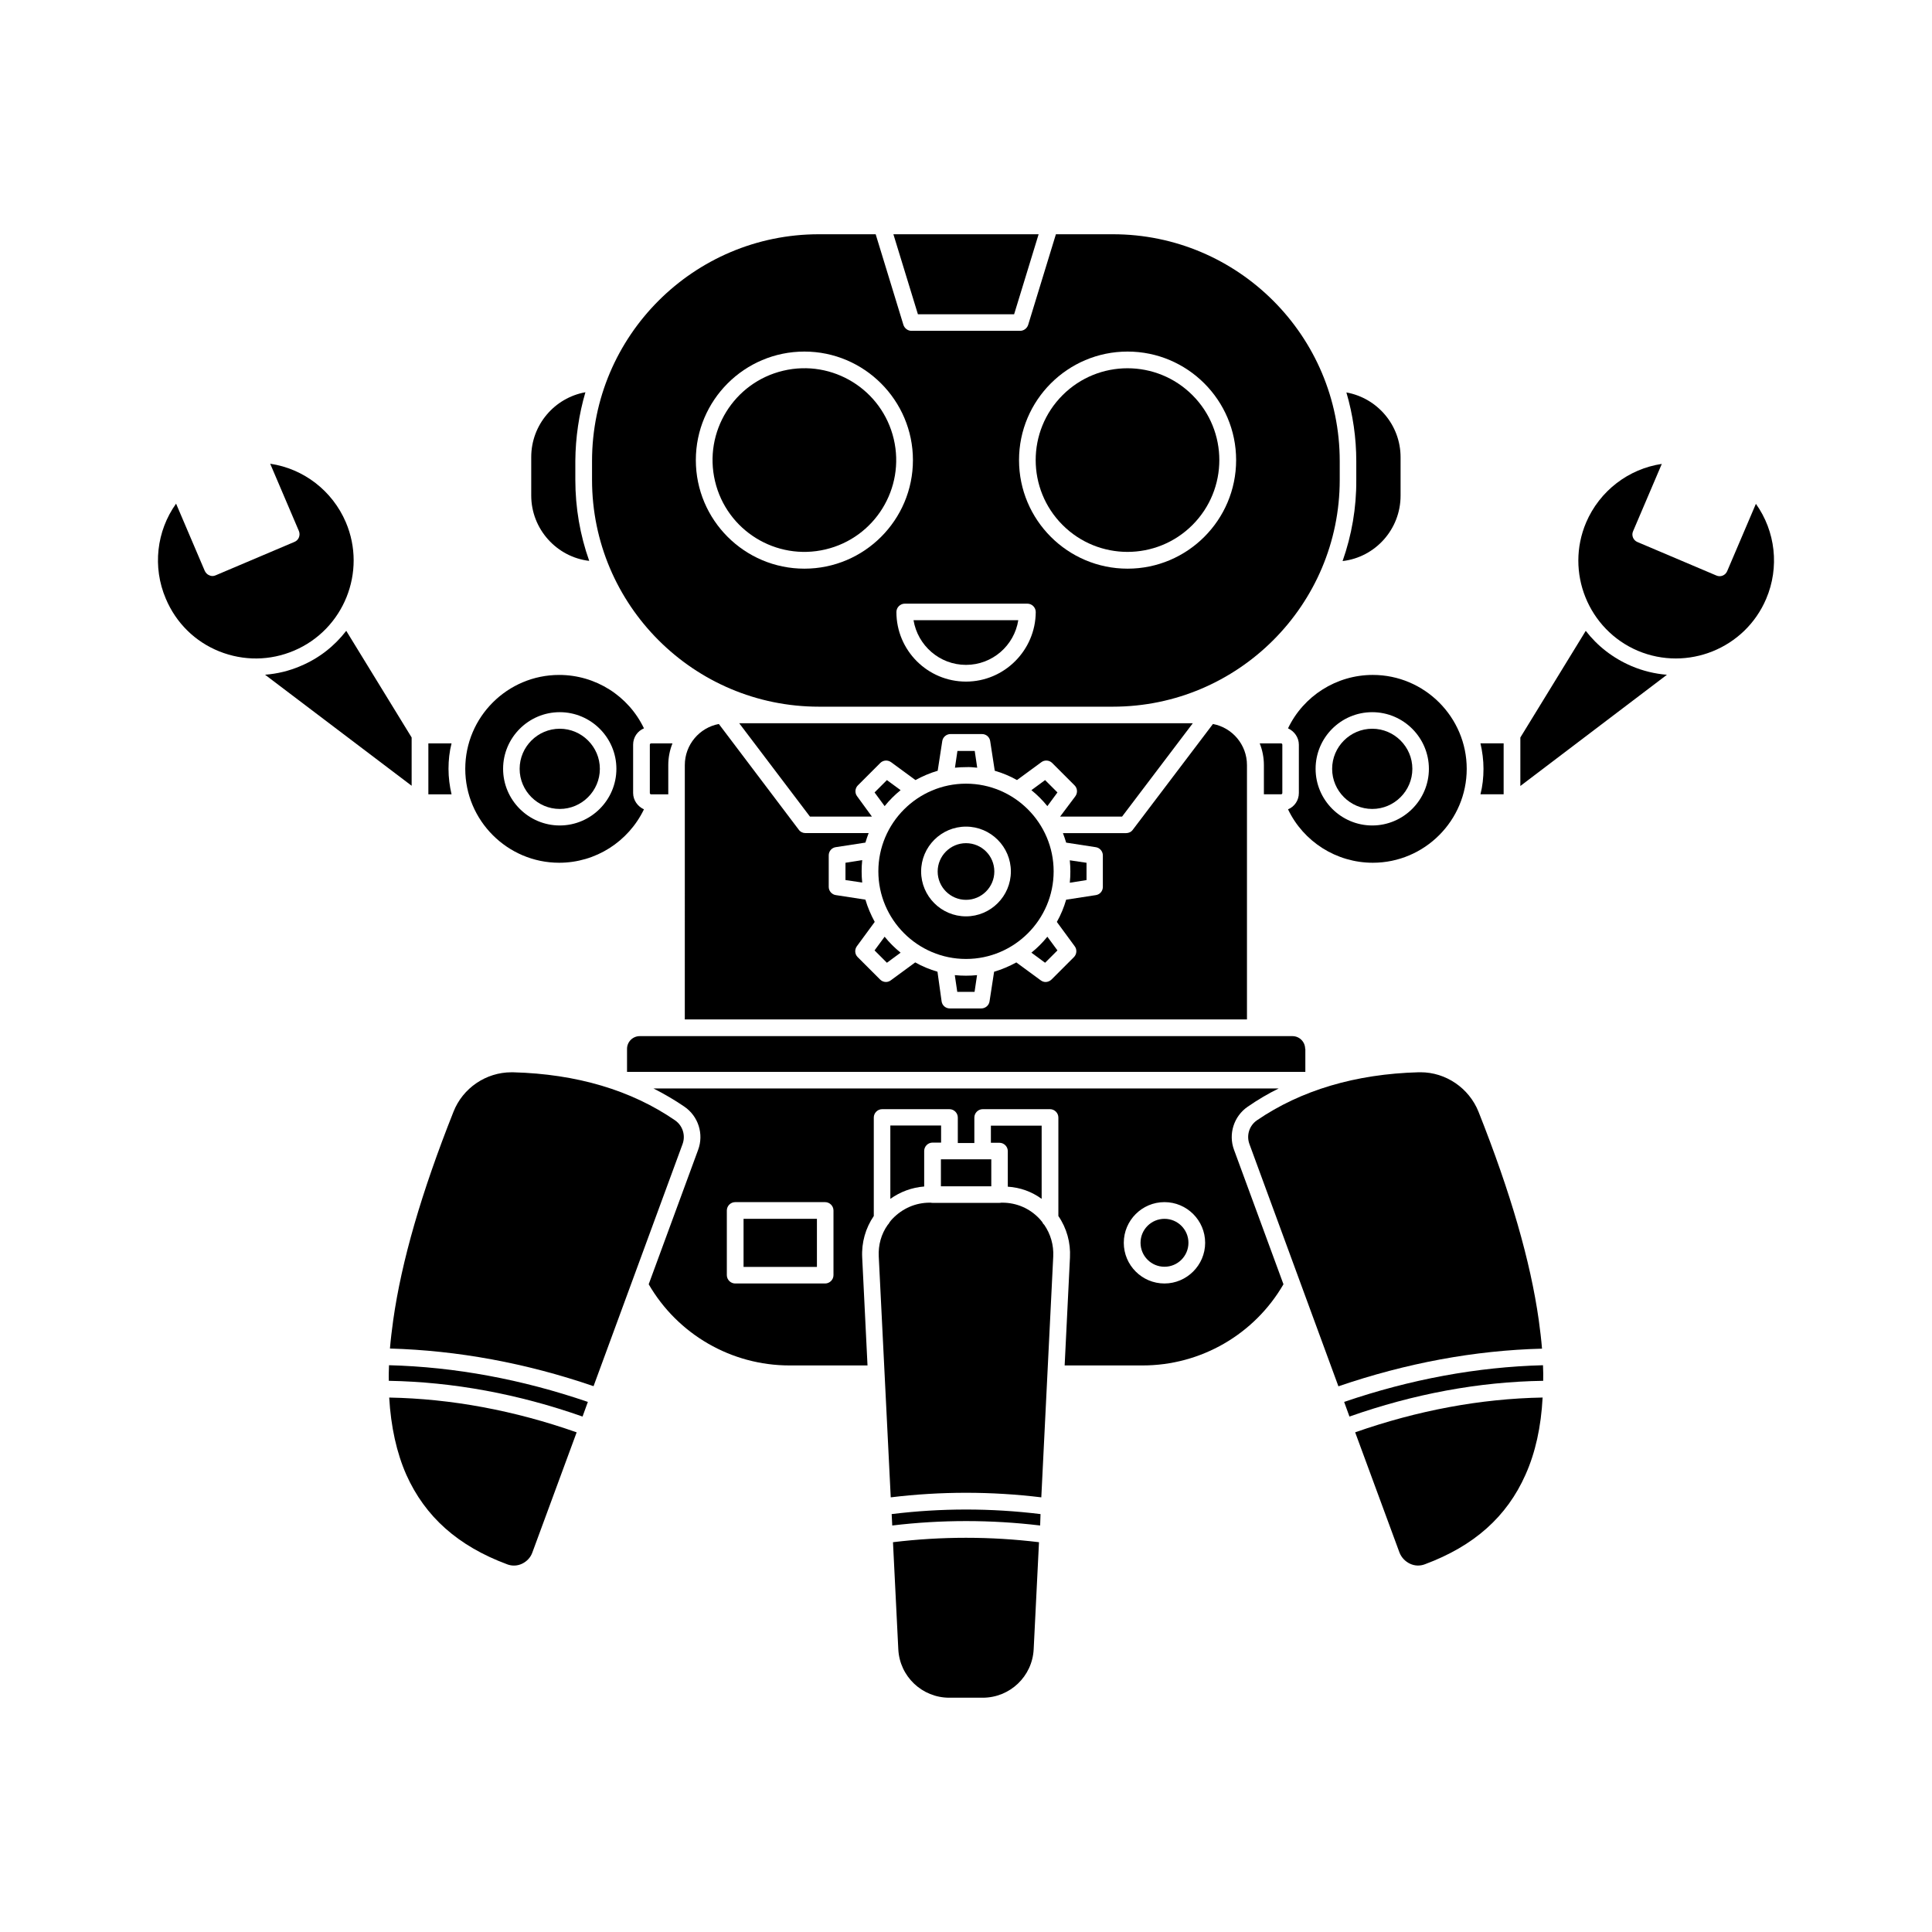 <?xml version="1.0" encoding="UTF-8"?>
<!-- Uploaded to: ICON Repo, www.svgrepo.com, Generator: ICON Repo Mixer Tools -->
<svg fill="#000000" width="800px" height="800px" version="1.1" viewBox="144 144 512 512" xmlns="http://www.w3.org/2000/svg">
 <g>
  <path d="m402.97 347.45-0.656-4.434h-4.586l-0.656 4.434c0.957-0.102 1.965-0.152 2.973-0.152 0.961-0.051 1.969 0.051 2.926 0.152z"/>
  <path d="m379.04 399.14 3.629-2.672c-1.562-1.258-2.973-2.672-4.231-4.231l-2.672 3.629z"/>
  <path d="m420.96 350.73-3.629 2.672c1.562 1.258 2.973 2.672 4.231 4.231l2.672-3.629z"/>
  <path d="m397.03 402.42 0.656 4.434h4.586l0.656-4.434c-0.91 0.098-1.918 0.148-2.926 0.148s-2.016-0.051-2.973-0.148z"/>
  <path d="m420.96 399.14 3.273-3.273-2.672-3.629c-1.258 1.562-2.672 2.973-4.231 4.231z"/>
  <path d="m368.06 372.64v4.586l4.434 0.656c-0.102-0.957-0.152-1.965-0.152-2.973 0-1.008 0.051-2.016 0.152-2.973z"/>
  <path d="m267.3 347.75c0 13.703 11.184 24.887 24.887 24.887 9.672 0 18.34-5.594 22.469-14.156-1.664-0.754-2.871-2.418-2.871-4.332v-12.797c0-1.965 1.16-3.629 2.871-4.332-4.082-8.566-12.797-14.156-22.469-14.156-13.703 0-24.887 11.133-24.887 24.887zm25.039-15.016c8.262 0 15.012 6.75 15.012 15.012s-6.75 15.012-15.012 15.012c-8.262 0-15.012-6.75-15.012-15.012-0.004-8.258 6.746-15.012 15.012-15.012z"/>
  <path d="m321.1 346.75c0-2.016 0.402-3.981 1.109-5.742h-5.644c-0.203 0-0.352 0.152-0.352 0.352v12.797c0 0.203 0.152 0.352 0.352 0.352h4.535z"/>
  <path d="m292.34 358.38c5.844 0 10.629-4.785 10.629-10.629s-4.785-10.629-10.629-10.629-10.629 4.785-10.629 10.629c-0.004 5.844 4.781 10.629 10.629 10.629z"/>
  <path d="m400 351.68c-12.797 0-23.227 10.43-23.227 23.227s10.43 23.227 23.227 23.227 23.227-10.43 23.227-23.227c-0.004-12.797-10.43-23.227-23.227-23.227zm0 35.164c-6.551 0-11.891-5.34-11.891-11.891s5.34-11.891 11.891-11.891 11.891 5.34 11.891 11.891c-0.004 6.551-5.344 11.891-11.891 11.891z"/>
  <path d="m278.38 558.55c1.309 0.504 2.719 0.453 3.981-0.152 1.258-0.605 2.266-1.664 2.719-2.973l11.738-31.84c-16.473-5.793-33.199-8.918-49.676-9.219 0.453 7.758 1.965 14.609 4.535 20.453 4.988 11.137 13.703 18.895 26.703 23.73z"/>
  <path d="m325.48 414.16h148.98v-67.41c0-5.391-3.879-9.926-9.02-10.883l-21.262 28.062c-0.402 0.555-1.059 0.855-1.762 0.855h-16.727c0.301 0.805 0.605 1.664 0.855 2.519l7.859 1.211c1.059 0.152 1.863 1.109 1.863 2.168v8.363c0 1.109-0.805 2.016-1.863 2.168l-7.859 1.211c-0.605 2.066-1.41 4.031-2.469 5.894l4.734 6.449c0.656 0.855 0.555 2.117-0.203 2.871l-5.945 5.945c-0.402 0.402-1.008 0.656-1.562 0.656-0.453 0-0.906-0.152-1.309-0.453l-6.449-4.734c-1.863 1.008-3.828 1.863-5.894 2.469l-1.211 7.859c-0.152 1.059-1.109 1.863-2.168 1.863h-8.363c-1.109 0-2.016-0.805-2.168-1.863l-1.098-7.867c-2.066-0.605-4.031-1.41-5.894-2.469l-6.449 4.734c-0.402 0.301-0.855 0.453-1.309 0.453-0.555 0-1.109-0.203-1.562-0.656l-5.945-5.945c-0.754-0.754-0.855-1.965-0.203-2.871l4.734-6.449c-1.008-1.863-1.863-3.828-2.469-5.894l-7.859-1.211c-1.059-0.152-1.863-1.109-1.863-2.168v-8.363c0-1.109 0.805-2.016 1.863-2.168l7.859-1.211c0.25-0.855 0.555-1.715 0.855-2.519h-16.727c-0.707 0-1.359-0.301-1.762-0.855l-21.207-28.055c-5.141 0.957-9.02 5.492-9.02 10.883z"/>
  <path d="m431.94 377.23v-4.586l-4.434-0.656c0.102 0.957 0.152 1.965 0.152 2.973 0 1.008-0.051 2.016-0.152 2.973z"/>
  <path d="m202.1 316.62c6.449 2.57 13.453 2.519 19.852-0.203 13.148-5.594 19.297-20.859 13.703-34.008-3.578-8.363-11.184-14.207-20.051-15.516l7.609 17.836c0.453 1.109-0.051 2.418-1.16 2.871l-20.906 8.867c-0.555 0.25-1.16 0.25-1.664 0-0.555-0.203-0.957-0.656-1.211-1.16l-7.609-17.836c-5.188 7.254-6.297 16.828-2.719 25.191 2.719 6.449 7.758 11.387 14.156 13.957z"/>
  <path d="m253.09 339.44-17.332-28.266c-3.074 3.981-7.152 7.254-12.09 9.32-3.023 1.309-6.195 2.066-9.422 2.316l38.844 29.422z"/>
  <path d="m299.14 247.95c-8.16 1.461-14.359 8.613-14.359 17.18v10.176c0 8.918 6.75 16.324 15.367 17.332-2.418-6.801-3.68-14.055-3.68-21.512v-4.988c0.051-6.195 0.957-12.344 2.672-18.188z"/>
  <path d="m257.52 341v13.504h6.144c-0.504-2.168-0.805-4.434-0.805-6.75 0-2.316 0.25-4.586 0.805-6.75z"/>
  <path d="m499.8 292.69c8.664-1.008 15.367-8.414 15.367-17.332v-10.176c0-8.566-6.195-15.719-14.359-17.18 1.715 5.844 2.621 11.992 2.621 18.238v4.988c0.047 7.356-1.211 14.609-3.629 21.461z"/>
  <path d="m424.94 360.4h16.426l18.742-24.738h-120.21l18.742 24.738h16.426l-3.93-5.391c-0.656-0.855-0.555-2.117 0.203-2.871l5.945-5.945c0.754-0.754 1.965-0.855 2.871-0.203l6.449 4.734c1.863-1.008 3.828-1.863 5.894-2.469l1.211-7.859c0.152-1.059 1.109-1.863 2.168-1.863h8.363c1.109 0 2.016 0.805 2.168 1.863l1.211 7.859c2.066 0.605 4.031 1.41 5.894 2.469l6.449-4.734c0.855-0.656 2.117-0.555 2.871 0.203l5.945 5.945c0.754 0.754 0.855 1.965 0.203 2.871z"/>
  <path d="m380.85 260.33c3.09 13.078-5.012 26.188-18.09 29.273-13.078 3.09-26.188-5.012-29.273-18.09-3.09-13.078 5.012-26.184 18.09-29.273 13.078-3.09 26.184 5.012 29.273 18.09"/>
  <path d="m361 206.08c-33.152 0-60.105 26.953-60.105 60.105v4.988c0 33.152 26.953 60.105 60.105 60.105h77.938c33.152 0 60.105-26.953 60.105-60.105v-4.988c0-33.152-26.953-60.105-60.105-60.105h-15.113l-7.356 24.031c-0.301 0.906-1.16 1.562-2.117 1.562h-28.816c-0.957 0-1.812-0.656-2.117-1.562l-7.356-24.031zm38.996 118.55c-10.176 0-18.438-8.262-18.438-18.438 0-1.211 1.008-2.215 2.215-2.215h32.496c1.211 0 2.215 1.008 2.215 2.215-0.051 10.125-8.312 18.438-18.488 18.438zm42.824-87.461c15.871 0 28.766 12.898 28.766 28.766 0 15.871-12.898 28.766-28.766 28.766-15.871 0-28.766-12.898-28.766-28.766-0.004-15.867 12.895-28.766 28.766-28.766zm-56.883 28.766c0 15.871-12.898 28.766-28.766 28.766-15.871 0-28.766-12.898-28.766-28.766 0-15.871 12.898-28.766 28.766-28.766 15.867 0 28.766 12.945 28.766 28.766z"/>
  <path d="m400 367.45c-4.133 0-7.508 3.375-7.508 7.508 0 4.133 3.375 7.508 7.508 7.508s7.508-3.375 7.508-7.508c-0.004-4.184-3.379-7.508-7.508-7.508z"/>
  <path d="m460.01 248.72c9.5 9.5 9.5 24.91 0 34.41-9.504 9.504-24.91 9.504-34.414 0-9.504-9.5-9.504-24.91 0-34.41 9.504-9.504 24.91-9.504 34.414 0"/>
  <path d="m412.75 227.29 6.496-21.211h-38.488l6.5 21.211z"/>
  <path d="m400 320.2c7.004 0 12.797-5.141 13.855-11.84h-27.762c1.109 6.699 6.902 11.84 13.906 11.84z"/>
  <path d="m379.04 350.73-3.273 3.273 2.672 3.629c1.258-1.562 2.672-2.973 4.231-4.231z"/>
  <path d="m489.88 421.96c0-1.863-1.512-3.375-3.375-3.375h-172.96c-1.863 0-3.375 1.512-3.375 3.375v6.098h179.76v-6.098z"/>
  <path d="m551.8 493.91c-2.215-15.719-7.457-33.805-15.973-55.27-2.519-6.297-8.664-10.48-15.367-10.48h-0.453c-16.828 0.453-31.285 4.785-42.926 12.746-2.016 1.41-2.82 3.981-1.965 6.297l23.578 64.184c17.938-6.144 36.074-9.523 53.957-9.977-0.195-2.414-0.5-4.934-0.852-7.5z"/>
  <path d="m483.48 354.5c0.203 0 0.352-0.152 0.352-0.352v-12.797c0-0.203-0.152-0.352-0.352-0.352h-5.644c0.707 1.762 1.109 3.727 1.109 5.742v7.758z"/>
  <path d="m517.64 558.39c1.258 0.605 2.672 0.656 3.981 0.152 13-4.836 21.715-12.594 26.652-23.73 2.621-5.844 4.133-12.695 4.535-20.453-16.473 0.301-33.152 3.426-49.676 9.219l11.738 31.84c0.504 1.312 1.512 2.371 2.769 2.973z"/>
  <path d="m317.17 432.45c2.871 1.461 5.644 3.074 8.211 4.836 3.68 2.519 5.188 7.254 3.629 11.438l-13.098 35.621c7.707 13.301 21.914 21.512 37.332 21.512h20.656l-1.41-28.617c-0.203-3.981 0.906-7.809 3.074-10.984v-26.098c0-1.211 1.008-2.215 2.215-2.215h17.836c1.211 0 2.215 1.008 2.215 2.215v6.75h4.383v-6.75c0-1.211 1.008-2.215 2.215-2.215h17.836c1.211 0 2.215 1.008 2.215 2.215v26.098c2.215 3.223 3.273 7.055 3.074 10.984l-1.41 28.617h20.656c15.418 0 29.625-8.211 37.332-21.512l-13.098-35.621c-1.562-4.18-0.051-8.918 3.629-11.438 2.621-1.812 5.34-3.426 8.211-4.836zm47.711 49.473c0 1.211-1.008 2.215-2.215 2.215h-23.832c-1.211 0-2.215-1.008-2.215-2.215v-17.129c0-1.211 1.008-2.215 2.215-2.215h23.832c1.211 0 2.215 1.008 2.215 2.215zm87.715 2.215c-5.945 0-10.781-4.836-10.781-10.781 0-5.945 4.836-10.781 10.781-10.781 5.945 0 10.781 4.836 10.781 10.781 0 5.945-4.887 10.781-10.781 10.781z"/>
  <path d="m552.91 505.8c-17.434 0.453-35.164 3.727-52.699 9.723l1.41 3.879c17.027-5.996 34.258-9.219 51.34-9.473 0.047-1.355 0-2.715-0.051-4.129z"/>
  <path d="m507.66 358.38c5.844 0 10.629-4.785 10.629-10.629s-4.785-10.629-10.629-10.629-10.629 4.785-10.629 10.629c-0.004 5.844 4.785 10.629 10.629 10.629z"/>
  <path d="m612.05 302.71c3.578-8.363 2.469-17.938-2.719-25.191l-7.609 17.836c-0.453 1.109-1.762 1.664-2.871 1.16l-20.906-8.867c-1.109-0.453-1.664-1.762-1.16-2.871l7.609-17.836c-8.816 1.309-16.473 7.152-20.051 15.516-5.594 13.148 0.555 28.414 13.703 34.008 13.148 5.539 28.414-0.605 34.004-13.754z"/>
  <path d="m542.48 354.5v-13.504h-6.144c0.504 2.168 0.805 4.434 0.805 6.75s-0.25 4.586-0.805 6.75z"/>
  <path d="m576.33 320.5c-4.938-2.117-9.02-5.34-12.09-9.32l-17.332 28.266v12.848l38.844-29.473c-3.176-0.254-6.348-1.008-9.422-2.32z"/>
  <path d="m485.34 337.02c1.664 0.754 2.871 2.418 2.871 4.332v12.797c0 1.965-1.16 3.629-2.871 4.332 4.082 8.566 12.797 14.156 22.469 14.156 13.703 0 24.887-11.184 24.887-24.887s-11.184-24.887-24.887-24.887c-9.672 0-18.387 5.59-22.469 14.156zm22.32-4.285c8.262 0 15.012 6.75 15.012 15.012s-6.75 15.012-15.012 15.012c-8.262 0-15.012-6.75-15.012-15.012-0.004-8.258 6.699-15.012 15.012-15.012z"/>
  <path d="m324.88 447.21c0.855-2.316 0.051-4.887-1.965-6.297-11.637-8.012-26.098-12.293-42.926-12.746h-0.453c-6.75 0-12.898 4.18-15.367 10.48-8.516 21.461-13.754 39.551-15.973 55.27-0.352 2.57-0.656 5.039-0.855 7.457 17.887 0.504 36.023 3.828 53.957 9.977z"/>
  <path d="m419.75 545.25c-13.098-1.613-26.348-1.613-39.449 0l0.152 3.023c13-1.562 26.148-1.562 39.195 0z"/>
  <path d="m379.95 461.71c2.621-1.863 5.691-3.023 8.969-3.273v-9.422c0-1.211 1.008-2.215 2.215-2.215h2.266v-4.535h-13.453z"/>
  <path d="m380.65 552.7 1.41 28.363c0.352 7.203 6.297 12.848 13.504 12.848h8.867c7.203 0 13.148-5.644 13.504-12.848l1.41-28.363c-12.852-1.562-25.848-1.562-38.695 0z"/>
  <path d="m423.12 476.98c0.152-3.023-0.707-5.945-2.367-8.363-0.203-0.203-0.402-0.402-0.504-0.707-0.25-0.352-0.555-0.656-0.805-0.957-2.57-2.719-6.047-4.231-9.824-4.231h-0.301c-0.152 0.051-0.301 0.051-0.453 0.051h-17.734c-0.152 0-0.301 0-0.453-0.051h-0.301c-3.727 0-7.203 1.512-9.824 4.231-0.301 0.301-0.555 0.605-0.805 0.957-0.102 0.25-0.301 0.504-0.504 0.707-1.715 2.418-2.519 5.34-2.367 8.363l3.176 63.832c13.25-1.613 26.652-1.613 39.902 0z"/>
  <path d="m393.35 451.23h13.352v7.152h-13.352z"/>
  <path d="m420.05 461.71v-19.398h-13.453v4.535h2.266c1.211 0 2.215 1.008 2.215 2.215v9.422c3.277 0.203 6.352 1.312 8.973 3.227z"/>
  <path d="m341.05 467h19.445v12.746h-19.445z"/>
  <path d="m458.95 473.35c0 3.508-2.844 6.352-6.348 6.352-3.508 0-6.348-2.844-6.348-6.352 0-3.504 2.84-6.348 6.348-6.348 3.504 0 6.348 2.844 6.348 6.348"/>
  <path d="m299.79 515.52c-17.531-5.996-35.215-9.27-52.699-9.723-0.051 1.41-0.102 2.769-0.051 4.133 17.027 0.301 34.309 3.477 51.34 9.473z"/>
 </g>
</svg>